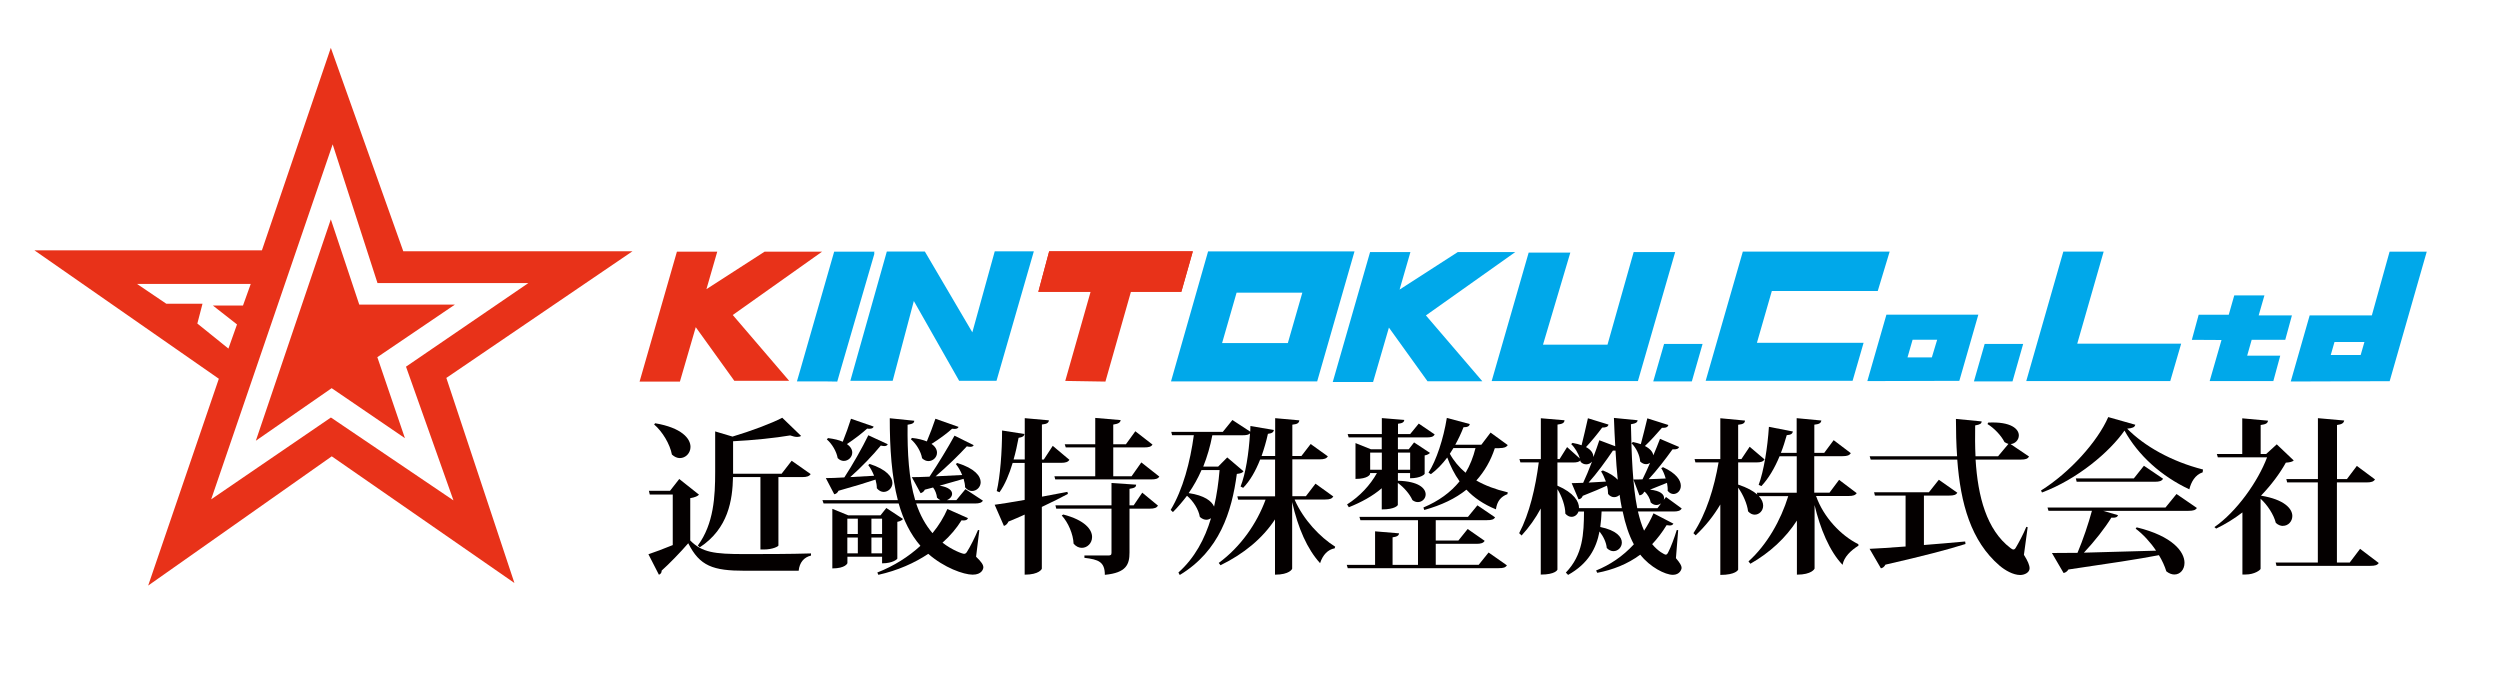<?xml version="1.0" encoding="UTF-8"?><svg id="_レイヤー_1" xmlns="http://www.w3.org/2000/svg" viewBox="0 0 300 83"><defs><style>.cls-1{fill:#040000;}.cls-2{fill:#e83219;}.cls-3{fill:#00a8ea;}</style></defs><g><polygon class="cls-2" points="43.11 36.55 39.7 26.32 30.7 52.89 39.8 46.58 48.59 52.58 45.28 42.86 54.59 36.55 43.11 36.55"/><path class="cls-2" d="m48.39,30.14l-8.69-24.4-8.27,24.3H4.13l22.13,15.41-8.48,24.82,22.03-15.51,21.92,15.2-8.17-24.61,22.34-15.2h-27.51Zm-24.71,8.69l.62-2.38h-4.34l-3.52-2.38h13.65l-.93,2.59h-3.62l2.9,2.27-1.03,2.9-3.72-3Zm30.71,21.2l-14.68-9.93-14.37,9.82,14.58-42.6,5.38,16.65h18.1l-14.68,10.03,5.69,16.03Z"/></g><path class="cls-1" d="m78.49,50.93c1.01.86,1.91,2.38,2.14,3.62.31.28.64.42.95.42.7,0,1.28-.6,1.28-1.34,0-1-1.05-2.3-4.24-2.84l-.12.14Z"/><path class="cls-1" d="m91.64,65.94c1.11,0,1.77-.38,1.77-.48v-8.21h2.88c.53,0,.82-.1.99-.36l-2.28-1.6-1.21,1.56h-5.82v-3.9c2.45-.12,5.08-.4,6.85-.7.33.12.62.18.84.18.21,0,.35-.04.47-.12l-2.26-2.18c-1.34.7-3.77,1.6-5.97,2.26l-2.08-.62v4.86c0,2.94-.16,6.23-2.08,8.83l.23.22c3.44-2.26,3.93-5.69,3.99-8.43h3.29v8.69h.39Z"/><path class="cls-1" d="m82.83,64.86v-5.08c.6-.1.91-.26,1.05-.42l-2.37-1.88-1.11,1.42h-2.53l.1.44h2.76v6.07c-1.09.44-2.18.86-2.92,1.1l1.26,2.46c.21-.1.33-.22.33-.5.88-.78,2.26-2.2,3.19-3.28,1.38,2.74,2.96,3.3,6.79,3.3h6.46c.1-.98.62-1.62,1.48-1.82v-.26c-2.53.08-5.66.08-7.98.08-3.66,0-5.08-.2-6.5-1.62"/><path class="cls-1" d="m104.33,51.45c.29,0,.45-.08.51-.26l-2.72-.94c-.25.8-.64,1.9-.99,2.76-.43-.2-1.01-.34-1.77-.44l-.14.16c.62.52,1.17,1.46,1.3,2.24.23.24.49.34.74.34.54,0,1.01-.46,1.01-1,0-.34-.18-.7-.64-1.02.88-.58,1.81-1.3,2.43-1.86.1.02.19.02.27.02"/><path class="cls-1" d="m117.13,66.8l.39-3.18-.16-.02c-.37.9-.95,2.04-1.3,2.58-.1.2-.23.28-.37.28-.21,0-1.46-.46-2.59-1.34.95-.84,1.71-1.76,2.28-2.68.47.06.68-.04.78-.26l-2.47-1.1c-.43.98-1.03,1.98-1.79,2.9-.86-1-1.5-2.2-1.96-3.56h7.04c.56,0,.82-.1.97-.34l-2.1-1.38-1.09,1.32h-1.13c.35-.14.62-.44.62-.76,0-.4-.39-.8-1.5-.98,1.17-.32,2.12-.6,2.88-.82.1.34.18.7.18,1.02.25.3.54.44.82.44.56,0,1.05-.46,1.05-1.06,0-.72-.7-1.66-2.82-2.3l-.16.12c.29.36.56.82.76,1.32-1.13.06-2.22.12-3.19.16,1.36-1.16,2.82-2.58,3.75-3.6.16.04.29.06.41.06.21,0,.35-.06.41-.2l-2.3-1.14c-.78,1.42-1.98,3.4-3,4.92-.89.04-1.63.06-2.12.06l1.05,1.92c.21-.06.39-.18.51-.42l.99-.26c.25.32.43.8.47,1.22.12.14.27.24.41.3h-3.03c-.76-2.56-.95-5.67-.91-9.05.64-.1.78-.22.8-.48l-2.94-.3c0,3.66.23,6.99.97,9.83h-9.05l.14.4h9.01c.56,1.96,1.4,3.68,2.61,5.08-1.42,1.3-3.17,2.42-5.17,3.2l.12.28c2.33-.52,4.34-1.42,5.99-2.52,1.89,1.66,4.24,2.5,5.33,2.5s1.28-.68,1.28-.88c0-.3-.23-.66-.88-1.28"/><path class="cls-1" d="m114.54,51.47c.29,0,.41-.08.49-.24l-2.78-.98c-.27.8-.66,1.86-1.03,2.72-.45-.18-1.03-.34-1.79-.42l-.12.16c.64.54,1.21,1.48,1.34,2.28.25.24.51.34.76.34.56,0,1.03-.46,1.03-1,0-.36-.19-.74-.66-1.06.91-.56,1.85-1.26,2.47-1.82.12.02.21.02.29.02"/><path class="cls-1" d="m105.85,67.6c1.32,0,1.83-.52,1.83-.56v-4.42c.33-.06.58-.2.68-.34l-2-1.32-.7.88h-3.87l-1.91-.78v7.15c1.56,0,1.81-.6,1.81-.64v-.76h4.16v.8Zm-1.28-5.36h1.28v1.84h-1.28v-1.84Zm-1.63,4.16h-1.26v-1.9h1.26v1.9Zm0-2.32h-1.26v-1.84h1.26v1.84Zm1.63.42h1.28v1.9h-1.28v-1.9Z"/><path class="cls-1" d="m105.71,53.47c.16.04.29.06.41.06.21,0,.35-.08.41-.22l-2.33-1.08c-.72,1.48-1.87,3.52-2.88,5.06-.93.06-1.71.08-2.22.08l1.01,1.94c.21-.04.39-.16.51-.42,1.93-.54,3.37-.98,4.44-1.34.1.36.16.72.16,1.04.25.3.54.44.82.44.53,0,1.05-.46,1.05-1.08,0-.7-.68-1.62-2.74-2.28l-.16.14c.27.34.51.8.7,1.28-.99.06-1.98.12-2.86.16,1.36-1.2,2.76-2.68,3.66-3.78"/><path class="cls-1" d="m135.79,57.15h-2.2v-3.46h3.7c.58,0,.84-.08,1.01-.34l-2.06-1.6-1.13,1.56h-1.52v-2.36c.64-.1.84-.24.89-.54l-3.05-.26v3.16h-3.66l.12.38h3.54v3.46h-4.9l.1.38h11.5c.56,0,.82-.08.99-.34l-2.16-1.7-1.17,1.66Z"/><path class="cls-1" d="m131.05,64.44c0-.88-.84-2.02-3.46-2.7l-.18.12c.78.84,1.38,2.26,1.42,3.38.31.36.66.5.99.5.66,0,1.23-.56,1.23-1.3"/><path class="cls-1" d="m128.11,59.02c-1.03.2-2.08.4-3.07.58v-4.06h2.28c.56,0,.84-.1,1.01-.36l-2-1.68-1.07,1.64h-.23v-4.2c.64-.06.8-.22.84-.5l-2.9-.26v4.96h-1.34c.25-.84.43-1.72.6-2.6.51-.08.66-.2.7-.46l-2.68-.42c0,2.54-.23,5.53-.64,7.27l.33.14c.66-.92,1.17-2.16,1.58-3.52h1.44v4.44c-1.56.28-2.86.48-3.6.58l1.11,2.54c.23-.06.43-.26.54-.52.7-.28,1.34-.56,1.95-.84v7.21c1.75,0,2.06-.68,2.06-.72v-7.41c1.28-.6,2.31-1.12,3.13-1.56l-.06-.24Z"/><path class="cls-1" d="m136.03,60.64h-.49v-1.98c.68-.1.78-.24.8-.5l-2.96-.2v2.68h-6.73l.1.4h6.63v5.28c0,.26-.08.34-.39.34h-2.86v.28c1.69.2,2.45.48,2.45,2.04,2.59-.24,2.96-1.26,2.96-2.68v-5.26h2.43c.56,0,.82-.1.99-.36l-1.89-1.56-1.03,1.52Z"/><path class="cls-1" d="m155.39,59.94h3.64c.56,0,.8-.1.97-.36l-2.14-1.54-1.15,1.5h-1.63v-4.42h3.29c.53,0,.82-.1.97-.36l-2.06-1.48-1.11,1.44h-1.09v-3.76c.64-.06.8-.22.84-.52l-2.9-.26v4.54h-1.63c.29-.84.56-1.74.76-2.66.51-.06.66-.2.72-.46l-2.82-.48-.02.68-2.14-1.4-1.15,1.42h-6.19l.1.4h2.61c-.43,3.18-1.3,6.51-2.78,8.97l.27.26c.62-.62,1.17-1.28,1.69-1.96.76.64,1.4,1.66,1.54,2.54.27.24.54.34.78.34.21,0,.39-.08.56-.18-.74,2.48-1.95,4.76-3.91,6.51l.16.3c4.77-2.88,6.24-7.57,6.85-12.13.47-.06.66-.12.8-.32l-1.95-1.66-1.09,1.1h-1.79c.47-1.18.84-2.44,1.09-3.76h3.64c.45,0,.72-.06.88-.22-.14,2.4-.53,4.86-1.13,6.37l.31.16c.84-.86,1.5-2.04,2.04-3.4h1.79v4.42h-4.53l.1.4h3.29c-1.05,2.86-2.98,5.65-5.62,7.59l.21.28c2.82-1.38,5.04-3.22,6.54-5.5v6.63c1.75,0,2.06-.68,2.06-.72v-7.99c.7,3.12,1.81,5.64,3.35,7.33.33-1.02.95-1.64,1.75-1.78l.06-.2c-1.81-1.14-3.79-3.2-4.86-5.63m-9.01-3.56c-.12,1.46-.33,2.94-.66,4.38-.29-.66-1.15-1.34-3.05-1.62.6-.86,1.11-1.78,1.54-2.76h2.16Z"/><path class="cls-1" d="m177.45,67.78h-5.16v-2.52h4.9c.53,0,.82-.1.97-.36l-2.04-1.42-1.11,1.38h-2.72v-2.44h6.15c.56,0,.82-.08.97-.34l-2.12-1.44-1.13,1.38h-13.03l.12.4h6.91v5.36h-3.05v-3.3c.58-.08.74-.22.78-.48l-2.88-.24v4.02h-3.4l.12.4h18.11c.58,0,.82-.08.99-.34l-2.2-1.54-1.19,1.48Z"/><path class="cls-1" d="m171.21,52.49c.54,0,.8-.08.95-.36l-1.91-1.3-1.03,1.26h-1.46v-1.24c.56-.06.72-.2.76-.46l-2.7-.22v1.92h-4.1l.12.4h3.97v1.42h-1.3l-1.85-.74v4.3c1.5,0,1.75-.54,1.75-.58v-.12h.82c-.8,1.44-2.04,2.78-3.58,3.76l.21.34c1.5-.6,2.86-1.34,3.95-2.28v2.54c1.63,0,1.93-.5,1.93-.54v-2.64c.7.5,1.44,1.34,1.75,2.06.23.18.45.24.66.24.51,0,.93-.42.93-.92,0-.72-.82-1.58-3.33-1.64v-.92h1.46v.62c1.3,0,1.75-.48,1.75-.54v-2.2c.31-.04.54-.2.64-.3l-1.91-1.26-.64.82h-1.3v-1.42h3.46Zm-5.39,3.88h-1.4v-2.06h1.4v2.06Zm3.4,0h-1.46v-2.06h1.46v2.06Z"/><path class="cls-1" d="m179.94,53.77c.53,0,.82-.1.99-.36l-2.06-1.5-1.11,1.46h-3.13c.37-.66.7-1.36.99-2.1.52,0,.7-.14.76-.38l-2.76-.74c-.41,2.54-1.26,5.1-2.2,6.57l.29.18c.7-.52,1.36-1.2,1.96-2,.39,1.04.86,2,1.48,2.86-1.05,1.3-2.49,2.36-4.34,3.14l.1.3c2.08-.58,3.75-1.38,5.06-2.44.9.96,2.06,1.76,3.54,2.36.14-.96.58-1.52,1.38-1.82l.04-.22c-1.46-.34-2.72-.82-3.77-1.42.99-1.1,1.73-2.38,2.22-3.88h.56Zm-4.07,2.96c-.78-.66-1.42-1.42-1.89-2.28.14-.22.29-.44.43-.68h2.65c-.27,1.08-.66,2.08-1.19,2.96"/><path class="cls-1" d="m201.81,61.02l-1.89-1.38-.27.34c.02-.08.04-.14.04-.22,0-.42-.43-.88-1.69-1l2.04-.82c.06.34.1.66.08.96.21.26.45.38.7.38.45,0,.88-.4.88-.98,0-.66-.53-1.5-2.14-2.24l-.21.12c.21.32.41.78.53,1.24-.7.04-1.42.06-2.04.08.97-1.04,2-2.38,2.86-3.58.51.04.7-.08.8-.28l-2.3-.98c-.25.64-.51,1.32-.8,1.98-.06-.38-.35-.78-1.01-1.12.66-.62,1.42-1.46,2.04-2.18.51.02.7-.1.78-.34l-2.53-.8c-.25,1.06-.56,2.26-.78,3.1-.27-.1-.6-.18-.95-.26l-.16.16c.54.52.99,1.44,1.03,2.18.23.22.47.32.7.32.19,0,.35-.06.49-.16-.31.72-.62,1.4-.91,1.98-.43.02-.82.02-1.09.02l.72,1.9c.23-.02.43-.14.56-.4l.08-.04c.35.32.64.86.72,1.3.21.2.45.3.66.3.23,0,.41-.08.58-.2l-.43.58h-2.43c-.55-2.72-.68-6.21-.76-10.07.62-.1.78-.24.8-.48l-2.84-.28c.04,1.18.1,2.3.16,3.4l-1.91-.72c-.21.64-.45,1.32-.7,1.98h-.02c0-.38-.23-.82-.88-1.16.64-.68,1.36-1.56,1.94-2.34.51,0,.7-.12.76-.36l-2.47-.76c-.25,1.1-.53,2.34-.76,3.24-.31-.12-.66-.2-1.09-.28l-.16.14c.45.42.86,1.12,1.05,1.74l-1.54-1.38-.9,1.44h-.25v-4.14c.64-.08.82-.22.84-.52l-2.84-.24v4.9h-2.57l.12.4h2.2c-.39,3.02-1.11,6.13-2.35,8.49l.29.28c.9-.98,1.67-2.06,2.3-3.24v7.93c1.75,0,2-.56,2-.6v-9.65c.53.84.95,2.04.95,2.94.23.26.49.38.74.38.37,0,.7-.24.84-.64h.66c-.02,2.66-.12,5.2-2.18,7.33l.27.28c2.43-1.36,3.38-3.18,3.77-5.21.45.56.82,1.32.87,1.98.25.26.54.38.8.38.54,0,1.01-.46,1.01-1.04,0-.66-.64-1.46-2.59-1.86.08-.6.14-1.22.16-1.86h2.53c.31,1.5.74,2.82,1.34,3.94-1.34,1.46-2.9,2.48-4.53,3.14l.14.28c1.87-.36,3.62-1.04,5.16-2.18,1.17,1.5,3,2.42,3.91,2.42.82,0,1.05-.64,1.05-.84,0-.26-.19-.58-.68-1.16l.27-3.36-.17-.02c-.27.9-.72,2.1-1.01,2.64-.1.22-.19.32-.31.32-.14,0-.93-.4-1.63-1.26.62-.66,1.19-1.4,1.73-2.28.14.02.27.04.37.04.23,0,.37-.08.45-.22l-2.39-1.24c-.33.76-.72,1.46-1.13,2.08-.31-.68-.53-1.44-.74-2.3h4.3c.53,0,.8-.1.95-.36m-8.25-6.95h.31c.06,1.22.16,2.4.27,3.5-.35-.38-.93-.78-1.79-1.12l-.21.12c.21.32.41.76.58,1.22l-2.08.12c.99-1.1,2.04-2.54,2.92-3.84m-4.07,6.91c.02-.78-.6-1.84-2.59-2.7v-2.78h1.85c.47,0,.72-.06.91-.24l.02.16c.21.22.45.3.68.3.25,0,.49-.1.66-.3h.02c-.35.92-.72,1.82-1.05,2.52-.58.02-1.05.04-1.38.04l.82,1.94c.21-.02.41-.14.51-.42,1.26-.5,2.22-.9,2.9-1.22.1.34.14.7.14,1,.21.26.47.38.72.38s.49-.1.66-.28c.08.54.16,1.08.27,1.6h-5.14Z"/><path class="cls-1" d="m217.89,59.52h3.93c.56,0,.82-.1.99-.34l-2.12-1.6-1.15,1.54h-1.83v-4.38h3.4c.56,0,.82-.1.99-.36l-2.06-1.56-1.13,1.52h-1.19v-3.38c.64-.06.8-.22.84-.5l-2.96-.28v4.16h-1.89c.27-.68.49-1.38.7-2.12.53-.04.68-.18.74-.44l-2.88-.56c-.16,2.52-.62,5.33-1.23,6.97l.33.14c.86-.92,1.59-2.16,2.18-3.58h2.06v4.38h-4.79l.06.22c-.47-.42-1.21-.84-2.3-1.2v-2.66h2.2c.54,0,.8-.1.97-.36l-1.79-1.52-.99,1.48h-.39v-4.12c.64-.06.8-.22.82-.5l-2.96-.28v4.9h-3.09l.1.4h2.78c-.51,3-1.48,6.17-3.02,8.49l.27.26c1.17-1.1,2.16-2.34,2.96-3.7v8.45c1.85,0,2.14-.6,2.14-.64v-9.83c.58.8,1.09,1.96,1.19,2.84.25.28.53.4.8.4.53,0,1.01-.46,1.01-1.08,0-.34-.14-.74-.51-1.14h3.52c-.89,2.88-2.53,5.81-4.77,7.83l.23.28c2.35-1.34,4.24-3.1,5.58-5.18v6.49c1.79,0,2.12-.7,2.12-.74v-7.61c.66,2.78,1.79,5.55,3.36,7.17.16-.92.97-1.72,1.91-2.3l-.02-.18c-2.08-1.02-4.18-3.24-5.06-5.75"/><path class="cls-1" d="m243.32,63.26l-.16-.04c-.35.86-.93,1.94-1.23,2.44-.1.2-.21.28-.31.28s-.23-.06-.37-.18c-2.86-2.18-3.91-6.17-4.18-10.61h5.43c.58,0,.82-.1.99-.36l-2.22-1.5c.55-.04.99-.5.99-1.04,0-.76-.91-1.68-3.68-1.54l-.08.18c.8.48,1.65,1.38,2.04,2.16.17.1.31.18.47.22l-1.24,1.48h-2.71c-.06-1.2-.06-2.46-.04-3.7.6-.1.76-.22.78-.48l-3.09-.3c0,1.54.04,3.04.14,4.48h-10.49l.12.4h10.39c.39,5.28,1.65,9.79,5.08,12.73.66.56,1.63,1.12,2.47,1.12.53,0,1.13-.3,1.13-.8,0-.36-.21-.88-.68-1.62l.45-3.32Z"/><path class="cls-1" d="m230.87,65.4v-5.93h3.02c.56,0,.82-.08.99-.34l-2.22-1.56-1.19,1.5h-6.58l.1.4h3.68v6.11c-1.85.14-3.35.24-4.32.28l1.36,2.34c.21-.04.41-.18.54-.44,4.55-1.04,7.53-1.82,9.61-2.48l-.04-.3c-1.73.16-3.4.3-4.94.42"/><path class="cls-1" d="m256.24,50.97l-3.25-.92c-1.28,2.94-4.61,6.65-8.07,8.81l.12.24c4.26-1.6,8.11-4.86,9.9-7.43,1.65,2.98,4.42,5.48,7.78,7.05.21-.86.68-1.74,1.6-2.04l.04-.34c-3.79-.96-7.06-2.82-9.1-4.9.66-.06.91-.18.97-.46"/><path class="cls-1" d="m259.86,60.9h-14.16l.12.4h5.21c-.41,1.52-1.07,3.48-1.73,5.04-1.26.02-2.31.02-3.07.02l1.4,2.4c.23-.04.43-.18.58-.42,4.92-.72,8.38-1.24,10.86-1.72.39.64.7,1.32.89,1.94.33.26.66.38.97.38.68,0,1.21-.58,1.21-1.4,0-1.3-1.38-3.2-5.74-4.26l-.12.16c.88.66,1.77,1.62,2.45,2.64-3.23.1-6.26.18-8.66.24,1.28-1.36,2.53-2.96,3.29-4.2.51.04.72-.06.8-.3l-1.79-.52h10.25c.6,0,.84-.1,1.01-.34l-2.45-1.68-1.32,1.62Z"/><path class="cls-1" d="m259.57,57.45l-2.3-1.56-1.21,1.52h-6.96l.1.4h9.38c.55,0,.82-.08.99-.36"/><path class="cls-1" d="m273.97,63.1c.6,0,1.11-.52,1.11-1.18,0-.86-.93-1.98-3.76-2.44,1.23-1.28,2.26-2.66,2.98-3.96.51-.04.76-.1.95-.26l-2.04-1.94-1.27,1.16h-.66v-3.48c.64-.08.84-.22.88-.52l-3.09-.28v4.28h-3.05l.12.4h5.91c-1.09,2.9-3.66,6.53-6.32,8.37l.21.18c1.09-.52,2.16-1.18,3.15-1.94v7.45h.39c1.07,0,1.77-.54,1.79-.68v-8.41c.82.74,1.58,1.9,1.83,2.9.29.26.58.36.86.36"/><path class="cls-1" d="m281.97,67.5h-1.54v-9.61h3.56c.58,0,.84-.1,1.01-.36l-2.18-1.62-1.19,1.58h-1.19v-6.49c.62-.08.82-.26.86-.54l-3.15-.28v7.31h-3.79l.1.4h3.68v9.61h-5.06l.1.4h11.26c.56,0,.84-.08,1.01-.34l-2.24-1.7-1.24,1.64Z"/><polygon class="cls-3" points="95.63 45.77 99.21 45.77 100.47 45.79 100.88 44.36 104.94 30.4 104.88 30.4 104.94 30.2 100.1 30.2 96.04 44.36 95.63 45.77"/><polygon class="cls-2" points="83.49 39.26 88.12 45.7 94.7 45.7 87.93 37.8 98.65 30.2 91.75 30.2 84.77 34.7 86.07 30.2 81.23 30.2 76.75 45.79 81.59 45.79 83.49 39.26"/><polygon class="cls-3" points="107.12 45.7 109.66 36.12 115.1 45.7 119.58 45.7 124.06 30.16 119.37 30.16 116.68 39.88 110.98 30.18 106.42 30.18 102.04 45.7 107.12 45.7"/><polygon class="cls-2" points="141.76 35.02 143.14 30.16 125.9 30.16 124.6 35.02 141.76 35.02"/><path class="cls-3" d="m158.06,45.77l4.48-15.6h-17.57l-4.45,15.6h17.54Zm-9.67-10.65h7.89l-1.74,6.05h-7.89l1.74-6.05Z"/><polygon class="cls-3" points="166.67 39.31 171.3 45.75 177.88 45.75 171.11 37.85 181.83 30.25 174.93 30.25 167.95 34.75 169.25 30.25 164.41 30.25 159.93 45.84 164.77 45.84 166.67 39.31"/><polygon class="cls-3" points="196.55 45.73 201.02 30.25 196.04 30.25 192.9 41.36 185.16 41.36 188.44 30.31 183.44 30.31 179 45.73 196.55 45.73"/><polygon class="cls-3" points="210.83 41.14 212.62 34.92 225.33 34.92 226.76 30.19 209.14 30.19 204.68 45.7 222.31 45.7 223.63 41.14 210.83 41.14"/><path class="cls-3" d="m224.09,45.73l11.03-.03,2.28-7.94h-11.03l-2.29,7.97Zm5.42-4.96h2.95l-.64,2.12h-2.92l.61-2.12Z"/><polygon class="cls-3" points="236.87 45.77 241.5 45.77 242.78 41.27 238.16 41.27 236.87 45.77"/><polygon class="cls-3" points="261.74 41.24 249.27 41.24 252.44 30.19 247.6 30.19 243.15 45.73 260.43 45.73 261.74 41.24"/><polygon class="cls-3" points="265.16 45.73 272.8 45.73 273.63 42.68 269.66 42.68 270.2 40.78 274.23 40.78 275.03 37.85 271.04 37.85 271.73 35.45 268.11 35.45 267.45 37.77 263.84 37.77 263.02 40.78 266.58 40.8 265.16 45.73"/><path class="cls-3" d="m286.75,30.2l-2.13,7.65h-7.46l-2.27,7.93,11.87-.04,4.45-15.54h-4.45Zm-3.47,12.4h-3.59l.45-1.56h3.59l-.45,1.56Z"/><polygon class="cls-3" points="198.39 45.77 203.02 45.77 204.31 41.27 199.69 41.27 198.39 45.77"/><polygon class="cls-2" points="127.83 45.71 130.87 35.02 124.6 35.02 125.9 30.16 143.14 30.16 141.76 35.02 135.71 35.02 132.65 45.79 127.83 45.71"/></svg>